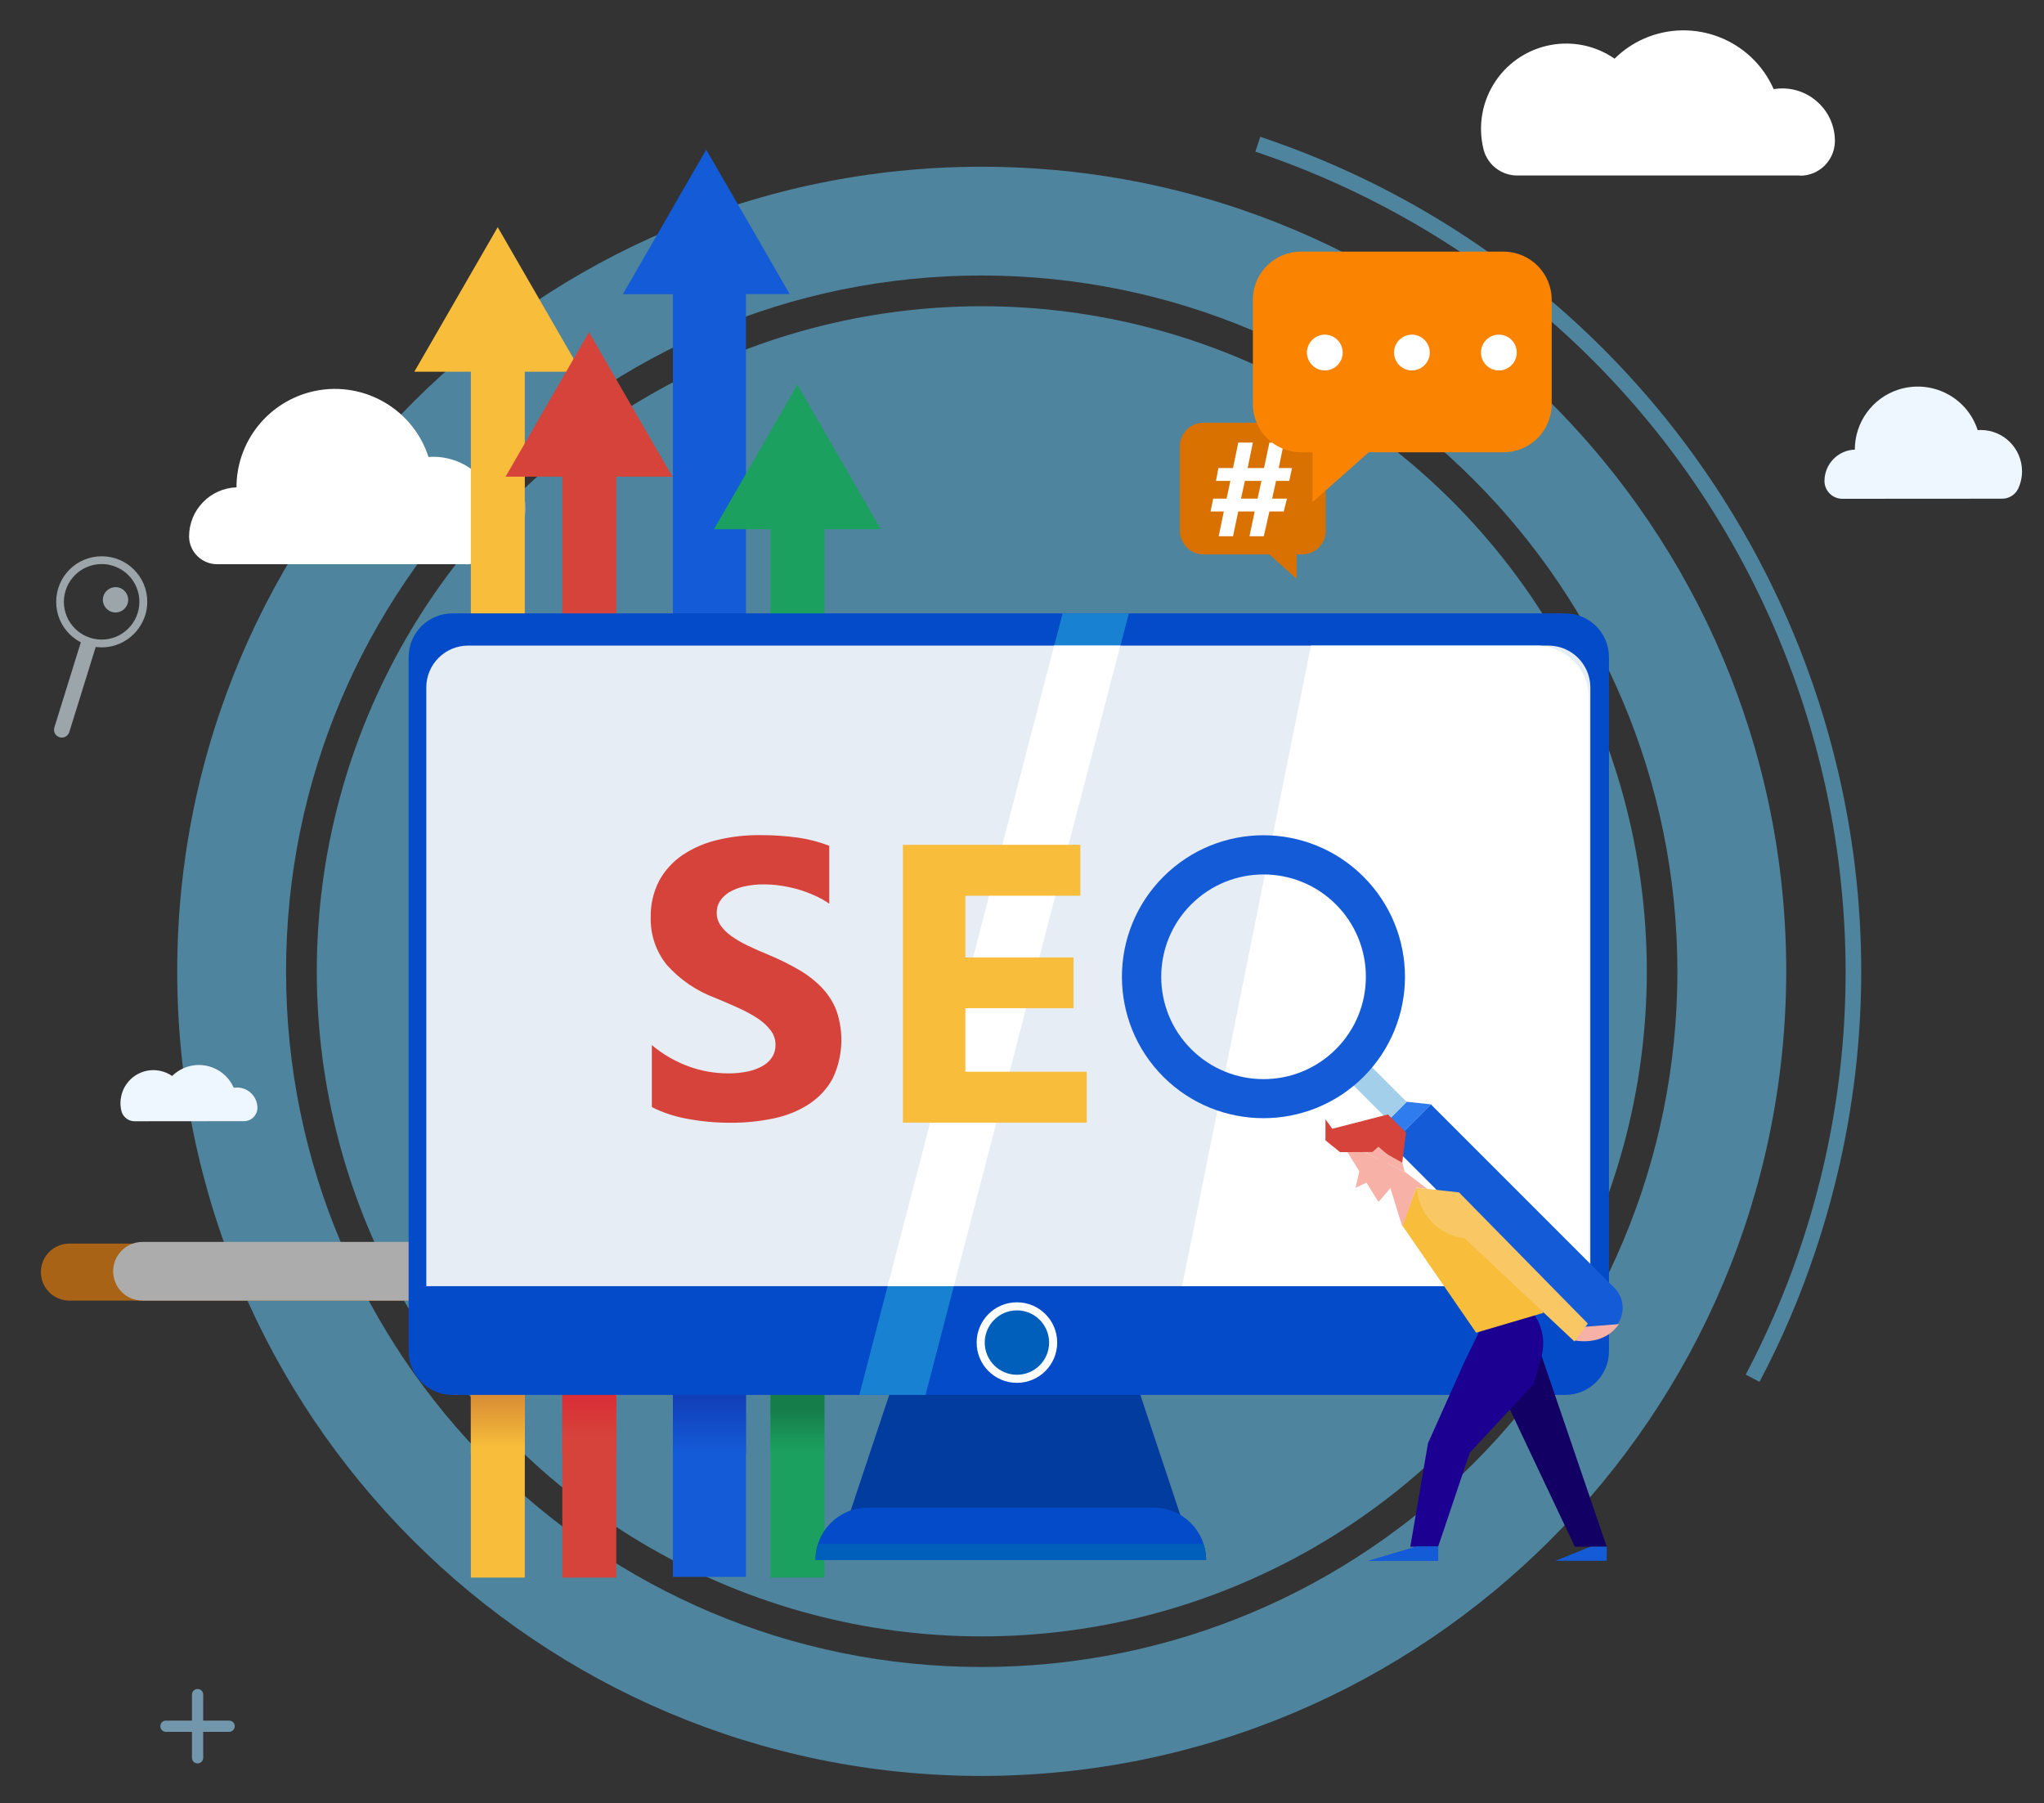 <?xml version="1.0" encoding="utf-8"?>
<!-- Generator: Adobe Illustrator 24.2.3, SVG Export Plug-In . SVG Version: 6.00 Build 0)  -->
<svg version="1.1" id="Layer_1" xmlns="http://www.w3.org/2000/svg" xmlns:xlink="http://www.w3.org/1999/xlink" x="0px" y="0px"
	 viewBox="0 0 2000 1764" style="enable-background:new 0 0 2000 1764;" xml:space="preserve">
<rect x="0" y="0" width="2000" height="1764" fill="#333333" stroke="none"/>
<style type="text/css">
	.st0{opacity:0.59;}
	.st1{fill:#60BBE6;}
	.st2{fill:#E3F4FC;}
	.st3{fill:#9DDCFF;}
	.st4{fill:#C0ECFF;}
	.st5{fill:#FCF1F9;}
	.st6{fill:#FA8302;}
	.st7{fill:#FFFFFF;}
	.st8{fill:#EEF6FF;}
	.st9{fill:#F7BD3B;}
	.st10{fill:#D6433B;}
	.st11{fill:#145BD7;}
	.st12{fill:#1BA05F;}
	.st13{fill:url(#Rectangle_732_1_);}
	.st14{fill:url(#Rectangle_733_1_);}
	.st15{fill:url(#Rectangle_734_1_);}
	.st16{fill:url(#Rectangle_735_1_);}
	.st17{fill:#033C9F;}
	.st18{fill:#034BC8;}
	.st19{fill:#1981D1;}
	.st20{fill:#E6EDF4;}
	.st21{fill:#005FBA;}
	.st22{fill:#F7B1A6;}
	.st23{fill:#A4CFEA;}
	.st24{fill:#2E7CED;}
	.st25{fill:#130064;}
	.st26{fill:#1C0091;}
	.st27{fill:#F9C764;}
	.st28{fill:#D97100;}
</style>
<g id="BACKGROUND">
</g>
<g id="OBJECTS">
	<g>
		<g id="Group_1526" class="st0">
			<g id="Group_1508" transform="translate(0.063)">
				<g id="Group_1507">
					<circle id="Ellipse_144" class="st1" cx="960.6" cy="950.3" r="650.7"/>
				</g>
			</g>
			<g id="Group_1510" transform="translate(18.693 18.631)">
				<g id="Group_1509">
					<path id="Path_3496" class="st1" d="M941.9,1718.9c-434.8,0-787.2-352.5-787.2-787.2s352.5-787.2,787.2-787.2
						c434.8,0,787.2,352.5,787.2,787.2C1728.6,1366.2,1376.5,1718.3,941.9,1718.9z M941.9,250.9c-375.9,0-680.7,304.7-680.7,680.7
						s304.7,680.7,680.7,680.7s680.7-304.7,680.7-680.7l0,0C1622.2,555.9,1317.7,251.3,941.9,250.9L941.9,250.9z"/>
				</g>
			</g>
			<g id="Group_1512" transform="translate(166.538 14.552)">
				<g id="Group_1511">
					<path id="Path_3497" class="st1" d="M1555.1,1337.4l-13.5-7.1C1759.4,917,1601,405.4,1187.8,187.7
						c-40.5-21.4-82.6-39.3-126-53.9l4.8-14.5c450.9,150.9,694.2,638.8,543.3,1089.8C1595.2,1253.3,1576.9,1296.2,1555.1,1337.4
						L1555.1,1337.4z"/>
				</g>
			</g>
			<g id="Group_1513" transform="translate(176.114 39.136)">
				<path id="Path_3498" class="st2" d="M1170.6,370c-27.6,0-49.9-22.3-49.9-49.9c0-27.6,22.3-49.9,49.9-49.9s49.9,22.3,49.9,49.9
					S1198.2,370,1170.6,370z M1170.6,277.8c-23.3,0-42.3,18.9-42.3,42.3s18.9,42.3,42.3,42.3c23.3,0,42.3-18.9,42.3-42.3
					C1212.8,296.7,1193.9,277.8,1170.6,277.8L1170.6,277.8z"/>
			</g>
			<g id="Group_1514" transform="translate(180.119 43.141)">
				<path id="Path_3499" class="st2" d="M1187.8,316.1c0,11.8-9.5,21.4-21.4,21.4s-21.4-9.5-21.4-21.4s9.5-21.4,21.4-21.4l0,0
					C1178.3,294.7,1187.8,304.2,1187.8,316.1L1187.8,316.1z"/>
			</g>
			<g id="Group_1515" transform="translate(20.727 227.373)">
				<path id="Path_3500" class="st3" d="M172.6,1497.9c-3.1,0-5.5-2.4-5.5-5.5l0,0v-61.8c0-3.1,2.4-5.5,5.5-5.5
					c3.1,0,5.5,2.4,5.5,5.5v61.8C178.1,1495.4,175.7,1497.9,172.6,1497.9L172.6,1497.9z"/>
			</g>
			<g id="Group_1516" transform="translate(16.402 231.7)">
				<path id="Path_3501" class="st3" d="M207.8,1462.7H146c-3.1,0-5.5-2.4-5.5-5.5c0-3.1,2.4-5.5,5.5-5.5h61.8
					c3.1,0,5.5,2.4,5.5,5.5C213.3,1460.2,210.8,1462.7,207.8,1462.7z"/>
			</g>
			<g id="Group_1517" transform="translate(2.086 72.059)">
				<path id="Path_3502" class="st2" d="M97.4,561.3c-24.6,0-44.6-19.9-44.5-44.6c0-24.6,19.9-44.6,44.6-44.5
					c24.6,0,44.6,19.9,44.5,44.6c0,4.5-0.7,8.9-2,13.1l0,0C134,548.6,116.9,561.3,97.4,561.3z M97.4,479.8
					c-20.4,0-36.9,16.5-37,36.9c0,20.4,16.5,36.9,36.9,37c20.4,0,36.9-16.5,37-36.9c0-16.2-10.5-30.6-26-35.3
					C104.7,480.3,101.1,479.8,97.4,479.8L97.4,479.8z"/>
			</g>
			<g id="Group_1518" transform="translate(1.801 83.343)">
				<path id="Path_3503" class="st2" d="M85.5,544.4c-2.4-0.8-4.7-1.8-7-3c-0.1,0.2-0.2,0.4-0.3,0.7l-26.9,86.6
					c-1.1,4.1,1.3,8.2,5.4,9.3c3.8,1.1,7.9-1.1,9.2-4.8l26.9-86.6c0.1-0.2,0.1-0.4,0.1-0.8C90.4,545.6,87.9,545.1,85.5,544.4z"/>
			</g>
			<g id="Group_1519" transform="translate(8.498 76.284)">
				<path id="Path_3504" class="st2" d="M116.4,514.2c-2.1,6.6-9,10.2-15.5,8.2c-6.6-2.1-10.2-9-8.2-15.5c2.1-6.6,9-10.2,15.5-8.2
					C114.7,500.7,118.4,507.7,116.4,514.2L116.4,514.2z"/>
			</g>
			<g id="Group_1520" transform="translate(65.023 84.228)">
				<path id="Path_3505" class="st4" d="M773.3,604.2H467.6c-15.9,0-28.7-12.8-28.7-28.7l0,0c0-15.9,12.8-28.7,28.7-28.7h305.6
					c15.9,0,28.7,12.9,28.7,28.7l0,0C802,591.4,789,604.2,773.3,604.2z"/>
			</g>
			<g id="Group_1521" transform="translate(71.795 84.011)">
				<path id="Rectangle_725" class="st5" d="M506.3,545.5h215.4c14.2,0,25.7,11.5,25.7,25.7v7.4c0,14.2-11.5,25.7-25.7,25.7H506.3
					c-14.2,0-25.7-11.5-25.7-25.7v-7.4C480.6,557,492.1,545.5,506.3,545.5z"/>
			</g>
			<g id="Group_1522" transform="translate(25.819 61.459)">
				<path id="Path_3506" class="st4" d="M460,464.5H227.1c-15.9,0-28.7-12.8-28.7-28.7l0,0c0-15.9,12.9-28.7,28.7-28.7H460
					c15.9,0,28.7,12.9,28.7,28.7l0,0C488.7,451.6,475.9,464.5,460,464.5z"/>
			</g>
			<g id="Group_1523" transform="translate(31.236 61.242)">
				<path id="Rectangle_726" class="st5" d="M257.8,405.8H419c14.5,0,26.2,11.7,26.2,26.2v6.6c0,14.5-11.7,26.2-26.2,26.2H257.8
					c-14.5,0-26.2-11.7-26.2-26.2V432C231.6,417.5,243.4,405.8,257.8,405.8z"/>
			</g>
			<g id="Group_1524" transform="translate(0 166.276)">
				<path id="Path_3507" class="st6" d="M543.6,1106.2H67.9c-15.4,0-27.9-12.5-27.9-27.9l0,0c0-15.4,12.5-27.9,27.9-27.9h475.7
					c15.4,0,27.9,12.5,27.9,27.9l0,0C571.5,1093.6,559,1106.1,543.6,1106.2z"/>
			</g>
			<g id="Group_1525" transform="translate(9.919 166.065)">
				<path id="Rectangle_727" class="st7" d="M129.5,1049h333.5c15.9,0,28.7,12.8,28.7,28.7l0,0c0,15.9-12.8,28.7-28.7,28.7H129.5
					c-15.9,0-28.7-12.8-28.7-28.7l0,0C100.8,1061.8,113.7,1049,129.5,1049z"/>
			</g>
		</g>
		<path id="Path_3508" class="st8" d="M238.7,1096.9c7.2,0.1,13-5.7,13.2-12.8v-0.1c0-11.1-9-20-20-20c-1.1,0-2.1,0.1-3.2,0.2
			c-8.3-18.8-30.2-27.4-49.1-19.1c-4.2,1.9-7.9,4.4-11.2,7.6c-14.7-10.1-34.7-6.5-44.8,8.2c-3.2,4.5-5,9.9-5.6,15.3
			c-0.3,3.6-0.1,7.3,0.8,10.8c1.5,5.8,6.8,10,12.8,10L238.7,1096.9z"/>
		<path id="Path_3509" class="st7" d="M456.2,552.1c10.5,0.1,20.1-5.8,24.9-15.3c14.8-31.5,1.3-69.1-30.2-83.9
			c-8.4-3.9-17.6-6-26.9-6c-1.5,0-3.2,0.1-4.7,0.2c-16.4-50.6-70.7-78.3-121.3-61.9c-39.6,12.9-66.6,49.8-66.6,91.5v0.1
			c-25.8,0.9-46.4,22.1-46.4,48.1v0.3c0.3,15,12.7,26.9,27.7,26.8H456.2z"/>
		<path id="Path_3510" class="st8" d="M1958.8,487.9c6.8,0.1,12.9-3.7,15.9-9.7c2.5-5.4,3.8-11.2,3.8-17.1
			c0-22.3-18.1-40.4-40.4-40.4c-1,0-2,0.1-3,0.1c-10.5-32.4-45.2-50-77.6-39.6c-25.4,8.2-42.6,31.9-42.6,58.6v0.1
			c-16.5,0.5-29.7,14.1-29.7,30.8v0.2c0.2,9.6,8.1,17.2,17.7,17.1L1958.8,487.9z"/>
		<g id="Group_1529" transform="translate(58.908 57.056)">
			<rect id="Rectangle_728" x="401.8" y="280.1" class="st9" width="52.8" height="1206.3"/>
			<path id="Path_3524" class="st9" d="M428.2,306.6h-81.7l40.8-70.7l40.8-70.7l40.8,70.7l40.8,70.7H428.2z"/>
			<rect id="Rectangle_729" x="491.3" y="349.2" class="st10" width="52.8" height="1137.2"/>
			<path id="Path_3525" class="st10" d="M517.5,409.3h-81.7l40.8-70.7l40.8-70.7l40.8,70.7l40.8,70.7H517.5z"/>
			<rect id="Rectangle_730" x="599.5" y="199.5" class="st11" width="71.5" height="1286.2"/>
			<path id="Path_3526" class="st11" d="M632.2,230.8h-81.7l40.8-70.7l40.8-70.7L673,160l40.8,70.7H632.2z"/>
			<rect id="Rectangle_731" x="695" y="429" class="st12" width="52.8" height="1057.3"/>
			
				<linearGradient id="Rectangle_732_1_" gradientUnits="userSpaceOnUse" x1="703.83" y1="-100.425" x2="703.83" y2="-99.697" gradientTransform="matrix(7.4 0 0 90.843 -4780.145 10418.932)">
				<stop  offset="8.500000e-02" style="stop-color:#D48633"/>
				<stop  offset="0.946" style="stop-color:#F7BD3B"/>
			</linearGradient>
			<rect id="Rectangle_732" x="401.8" y="717.2" class="st13" width="52.8" height="648.2"/>
			
				<linearGradient id="Rectangle_733_1_" gradientUnits="userSpaceOnUse" x1="714.225" y1="-100.304" x2="714.225" y2="-99.362" gradientTransform="matrix(7.4 0 0 85.643 -4767.609 9859.768)">
				<stop  offset="8.500000e-02" style="stop-color:#DB1D32"/>
				<stop  offset="1" style="stop-color:#D6433B"/>
			</linearGradient>
			<rect id="Rectangle_733" x="491.3" y="754.2" class="st14" width="52.8" height="611.1"/>
			
				<linearGradient id="Rectangle_734_1_" gradientUnits="userSpaceOnUse" x1="747.694" y1="-100.86" x2="747.694" y2="-100.16" gradientTransform="matrix(10.018 0 0 96.866 -6855.189 11066.533)">
				<stop  offset="8.500000e-02" style="stop-color:#113BB4"/>
				<stop  offset="1" style="stop-color:#145BD7"/>
			</linearGradient>
			<rect id="Rectangle_734" x="599.5" y="673.8" class="st15" width="71.5" height="691.3"/>
			
				<linearGradient id="Rectangle_735_1_" gradientUnits="userSpaceOnUse" x1="737.904" y1="-99.139" x2="737.904" y2="-98.568" gradientTransform="matrix(7.4 0 0 79.631 -4739.052 9213.302)">
				<stop  offset="8.500000e-02" style="stop-color:#157D4A"/>
				<stop  offset="0.946" style="stop-color:#1BA05F"/>
			</linearGradient>
			<rect id="Rectangle_735" x="695" y="797.1" class="st16" width="52.8" height="568.2"/>
			<path id="Path_3527" class="st12" d="M721.4,460.7h-81.7l40.8-70.7l40.8-70.7l40.8,70.7l40.8,70.7H721.4z"/>
		</g>
		<g id="Group_1530" transform="translate(58.129 120.631)">
			<path id="Path_3528" class="st17" d="M1103.6,1382H766l76.2-228.6h185.3L1103.6,1382z"/>
			<path id="Rectangle_736" class="st18" d="M384.5,479.5h1088.9c23.7,0,42.8,19.2,42.8,42.8v679c0,23.7-19.2,42.8-42.8,42.8H384.5
				c-23.7,0-42.8-19.2-42.8-42.8v-679C341.7,498.6,360.9,479.5,384.5,479.5z"/>
			<path id="Path_3529" class="st19" d="M782.7,1244.1h64.8l198.9-764.6h-64.8L782.7,1244.1z"/>
			<path id="Rectangle_737" class="st20" d="M400,511h1056.9c22.7,0,41.1,18.4,41.1,41.1v585.6l0,0h-1139l0,0V552.1
				C358.9,529.4,377.3,511,400,511z"/>
			<circle id="Ellipse_145" class="st7" cx="936.9" cy="1192.9" r="39.4"/>
			<circle id="Ellipse_146" class="st21" cx="936.9" cy="1192.9" r="31.5"/>
			<path id="Path_3530" class="st18" d="M1122,1405.6H739.8c0-28.3,22.9-51.2,51.2-51.2h279.8
				C1099.1,1354.4,1122,1377.4,1122,1405.6z"/>
			<path id="Path_3531" class="st21" d="M742.3,1389.9c-1.6,5-2.5,10.4-2.5,15.8H1122c0-5.4-0.9-10.6-2.5-15.8H742.3z"/>
			<path id="Path_3532" class="st7" d="M1496.5,1137.7h-398L1224.6,511h220.8c28.3,0,51.2,22.9,51.2,51.2v575.4H1496.5z"/>
			<path id="Path_3533" class="st7" d="M875.2,1137.7h-64.8L973.3,511h64.8L875.2,1137.7z"/>
		</g>
		<g id="Group_1535" transform="translate(91.307 151.063)">
			<g id="Group_1532">
				<g id="Group_1531">
					<path id="Path_3534" class="st10" d="M546.5,932.1v-60.7c10.6,9,22.8,16,35.8,20.8c12.5,4.6,25.7,6.9,39.1,6.9
						c6.8,0.1,13.6-0.7,20.1-2.1c5-1.1,10-3.1,14.5-5.8c3.5-2.2,6.5-5.1,8.7-8.8c1.9-3.3,2.8-7.1,2.8-11c0.1-5.1-1.5-10.1-4.6-14.2
						c-3.4-4.6-7.7-8.4-12.4-11.6c-5.9-3.9-12.2-7.3-18.6-10.2c-7.2-3.3-15-6.7-23.3-10.1c-18.3-6.8-34.5-17.8-47.5-32.4
						c-10.5-13-16.1-29.5-15.7-46.2c-0.3-12.7,2.6-25.3,8.5-36.5c5.6-10.1,13.6-18.7,23.2-25.1c10.4-6.8,21.9-11.7,34.1-14.5
						c13.5-3.2,27.2-4.7,41-4.6c12.6-0.1,25.2,0.8,37.7,2.5c10.3,1.5,20.5,4.2,30.2,7.9v56.7c-4.7-3.3-9.6-6-14.9-8.3
						c-5.4-2.4-11-4.4-16.5-6c-5.6-1.5-11.3-2.7-17-3.5c-5.3-0.8-10.6-1.1-16-1.1c-6.4-0.1-12.7,0.7-18.9,2c-5,1.1-10,3-14.5,5.6
						c-3.6,2.2-6.8,5.1-9.1,8.7c-2.2,3.4-3.3,7.3-3.2,11.3c-0.1,4.4,1.2,8.7,3.6,12.3c2.7,3.9,6.2,7.4,10.2,10.3
						c5,3.6,10.5,6.8,16.1,9.5c6.4,3.1,13.5,6.2,21.5,9.5c10.1,4.2,19.8,9,29.2,14.5c8.2,4.7,15.7,10.6,22.2,17.3
						c6.1,6.4,11,13.9,14.2,22.1c7.7,22,6.4,46.1-3.7,67.1c-5.6,10.2-13.7,18.7-23.4,25c-10.5,6.7-22.2,11.3-34.4,13.8
						c-13.6,2.8-27.5,4.3-41.4,4.2c-14.2,0.1-28.5-1.2-42.6-3.8C569.2,941.4,557.4,937.6,546.5,932.1z"/>
				</g>
			</g>
			<g id="Group_1534" transform="translate(34.589 1.302)">
				<g id="Group_1533">
					<path id="Path_3535" class="st9" d="M937.4,946H757.6V674.2h173.6V724H818.7v60.4h105.8v49.6H818.7v62.2h118.7V946z"/>
				</g>
			</g>
		</g>
		<g id="Group_1541" transform="translate(155.949 151.063)">
			<path id="Path_3536" class="st22" d="M1218.4,995.3l-9.7-38.3l-53.3,7.7L1218.4,995.3z"/>
			<g id="Group_1539">
				<g id="Group_1536" transform="translate(30.594 30.594)">
					
						<rect id="Rectangle_738" x="1147.1" y="854.1" transform="matrix(0.707 -0.707 0.707 0.707 -285.434 1079.045)" class="st23" width="25.4" height="60"/>
				</g>
				<g id="Group_1538">
					<g id="Group_1537">
						<path id="Path_3537" class="st11" d="M982.4,902.5c-54.1-54.1-54.1-141.7,0-195.8c54.1-54.1,141.7-54.1,195.8,0
							c54.1,54.1,54.1,141.7,0,195.8C1124.1,956.4,1036.5,956.4,982.4,902.5z M1009.6,875.4c39.1,39.1,102.5,39.1,141.6,0
							c39.1-39.1,39.1-102.5,0-141.6c-39.1-39.1-102.5-39.1-141.6,0l0,0C970.5,772.9,970.5,836.3,1009.6,875.4L1009.6,875.4z"/>
					</g>
				</g>
				<path id="Rectangle_739" class="st11" d="M1423.7,1148L1423.7,1148c-10.7,10.7-28.3,10.7-39,0l0,0l-179.6-179.6l0,0l39-39l0,0
					l179.6,179.6C1434.5,1119.8,1434.5,1137.2,1423.7,1148L1423.7,1148z"/>
				<path id="Path_3538" class="st24" d="M1202.6,944.9l2.5,23.5l39-39l-23.5-2.5L1202.6,944.9z"/>
			</g>
			<path id="Path_3539" class="st25" d="M1307.6,1198.6l77.4,163.6h31.2l-71.5-209.4L1307.6,1198.6z"/>
			<path id="Path_3540" class="st26" d="M1307.6,1099.7l35,32.2c10.2,12,13.8,28.3,9.9,43.5l-7.9,27.8l-62.4,67l-31,92H1224
				l17.3-101.2l35.6-79.5l16-32.9L1307.6,1099.7z"/>
			<path id="Path_3541" class="st9" d="M1354.2,1133.4l-65.8,19.4l-72.3-105l13.7-36.7l89.4,60.4L1354.2,1133.4z"/>
			<path id="Path_3542" class="st22" d="M1384.1,1160.2c0,0,28.5,6.9,44-15.8l-34.2,2.7L1384.1,1160.2z"/>
			<path id="Path_3543" class="st22" d="M1240.8,1012.2l-22.4-17l-16.3,8.4l14.1,45.4l13.7-38.1L1240.8,1012.2z"/>
			<path id="Path_3544" class="st27" d="M1229.9,1011l41.7,4.5l126.1,128.4l-13.1,17.5l-107.5-101l0,0
				c-22.7-2.5-41.2-19.4-45.7-41.7L1229.9,1011z"/>
			<path id="Path_3545" class="st11" d="M1251.3,1362.1v13.9h-68.2l46.9-13.9H1251.3z"/>
			<path id="Path_3546" class="st11" d="M1251.3,1362.1v13.9h-68.2l46.9-13.9H1251.3z"/>
			<path id="Path_3547" class="st11" d="M1416.2,1362.1v13.9h-50.2l34.4-13.9H1416.2z"/>
			<g id="Group_1540" transform="translate(27.889 38.265)">
				<path id="Path_3548" class="st22" d="M1127.4,926.4l37.6,60.2l25.5-29.6L1127.4,926.4z"/>
				<path id="Path_3549" class="st10" d="M1169.5,937.7l18.7,10.5l3.7-29.5l-17.7-17.7l-54.4,14l-6.7-9.2v20.6l14.3,11.5
					L1169.5,937.7z"/>
				<path id="Path_3550" class="st22" d="M1150.6,937.7l-8.1,35.1l16.4-7.7L1150.6,937.7z"/>
				<path id="Path_3551" class="st22" d="M1158.9,937.9l6-5.3l9.2,7.8v14.9L1158.9,937.9z"/>
			</g>
		</g>
		<path id="Path_3552" class="st7" d="M1761.2,171.9c18.5,0.1,33.7-14.6,34.2-33.2v-0.4c0.2-28.5-22.8-51.6-51.1-51.8
			c-3,0-5.9,0.2-8.8,0.7c-21.5-48.6-78.2-70.7-126.9-49.4c-10.7,4.7-20.5,11.4-28.8,19.6c-37.9-26.2-89.8-16.6-115.9,21.2
			c-13.6,19.7-18.1,44.2-12.3,67.5c3.8,15.1,17.5,25.7,33.1,25.6h276.5V171.9z"/>
		<g id="Group_1543" transform="translate(163.876 94.496)">
			<path id="Path_3553" class="st28" d="M1110.2,319.1h-96.6c-12.7,0-23,10.3-23,23l0,0v82.8c0,12.7,10.3,23,23,23l0,0h64.4
				l26.8,23.8v-23.8h5.5c12.7,0,23-10.3,23-23l0,0v-82.7C1133.3,329.4,1123,319.1,1110.2,319.1L1110.2,319.1z"/>
			<g id="Group_1542" transform="translate(4.214 2.722)">
				<path id="Path_3554" class="st7" d="M1096.1,360.7l-2.7,12.6h-12.9l-3.8,17.3h14.5l-3.2,12.6H1074l-5.5,24.2h-14l5.1-24.2h-16.1
					l-5.1,24.2h-14l5-24.2h-13l2.6-12.6h13.1l3.7-17.3h-14.1l2.4-12.6h14.3l5.1-24.9h14.3l-5.1,24.9h16l5.3-24.9h14.2l-5.1,24.9
					H1096.1z M1066.2,373.3H1050l-3.8,17.3h16.2L1066.2,373.3z"/>
			</g>
		</g>
		<path id="Path_3555" class="st6" d="M1273,246.2h198.1c26.1,0,47.2,21.1,47.2,47.2v101.9c0,26.1-21.1,47.2-47.2,47.2h-131.8
			l-55,48.7v-48.7h-11.2c-26.1,0-47.2-21.1-47.2-47.2V293.4C1225.8,267.3,1246.9,246.2,1273,246.2z"/>
		<g id="Group_1544" transform="translate(181.304 82.422)">
			<path id="Path_3556" class="st7" d="M1132.5,262.5c0,9.6-7.9,17.5-17.5,17.5s-17.5-7.9-17.5-17.5s7.9-17.5,17.5-17.5
				S1132.5,252.9,1132.5,262.5L1132.5,262.5z"/>
			<path id="Path_3557" class="st7" d="M1217.7,262.5c0,9.6-7.9,17.5-17.5,17.5s-17.5-7.9-17.5-17.5s7.9-17.5,17.5-17.5
				S1217.7,252.9,1217.7,262.5L1217.7,262.5z"/>
			<circle id="Ellipse_147" class="st7" cx="1285.3" cy="262.5" r="17.5"/>
		</g>
	</g>
</g>
</svg>
